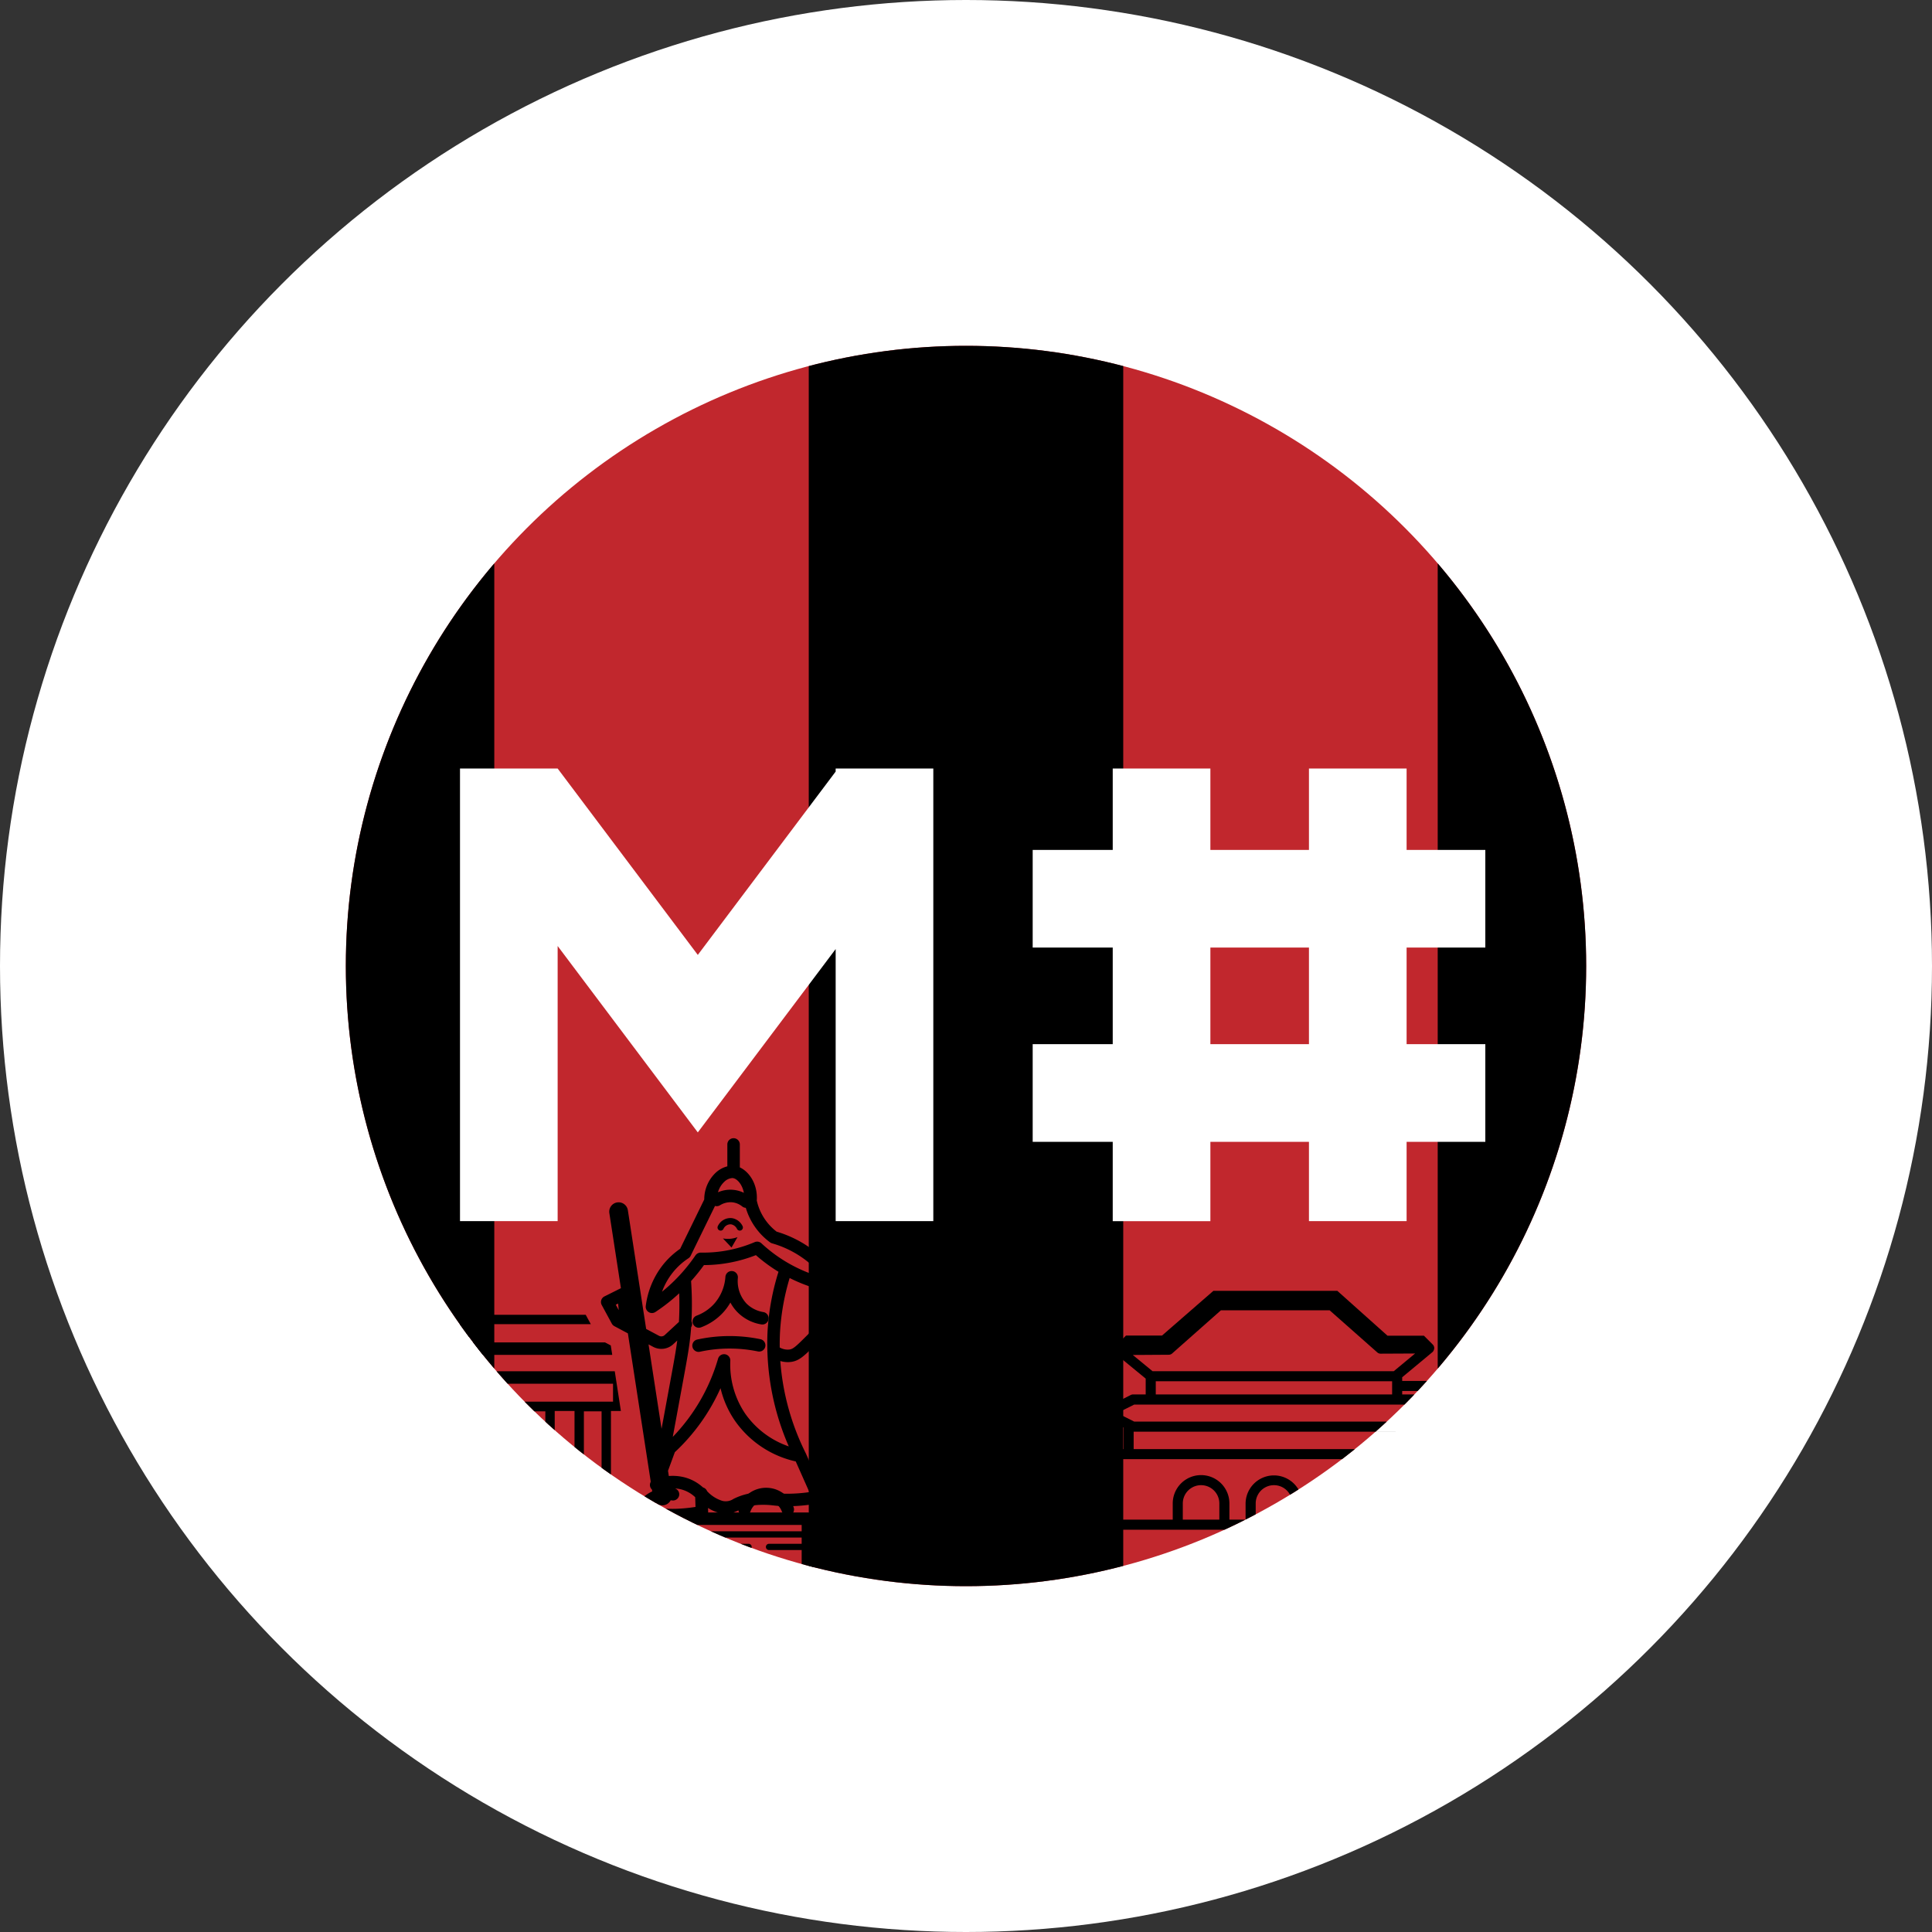 <svg id="Layer_1" data-name="Layer 1" xmlns="http://www.w3.org/2000/svg" xmlns:xlink="http://www.w3.org/1999/xlink" width="500" height="500" viewBox="0 0 500 500">
  <rect x="0" y="0" width="500" height="500" fill="#333333" stroke="none"/>
  <defs>
    <style>
      .cls-1 {
        fill: none;
      }

      .cls-2 {
        fill: #fff;
      }

      .cls-3 {
        fill: #c1272d;
      }

      .cls-4 {
        clip-path: url(#clip-path);
      }
    </style>
    <clipPath id="clip-path">
      <circle class="cls-1" cx="250" cy="250" r="160.5"/>
    </clipPath>
  </defs>
  <circle class="cls-2" cx="250" cy="250" r="250"/>
  <circle class="cls-3" cx="250" cy="250" r="160.5"/>
  <g class="cls-4">
    <g>
      <path d="M127.922,145.812a160.473,160.473,0,0,0,0,208.375Z"/>
      <path d="M290.693,94.71a161.513,161.513,0,0,0-81.386,0V405.29a161.513,161.513,0,0,0,81.386,0Z"/>
      <path d="M372.078,354.188a160.473,160.473,0,0,0,0-208.375Z"/>
    </g>
    <g>
      <path d="M186.154,318.404a.807.807,0,0,0,1.078-.381,2.004,2.004,0,0,1,1.997-1.164,2.139,2.139,0,0,1,1.489,1.146.809.809,0,0,0,.737.477.794.794,0,0,0,.332-.071.809.809,0,0,0,.406-1.069,3.699,3.699,0,0,0-2.757-2.087,3.587,3.587,0,0,0-3.663,2.07A.808.808,0,0,0,186.154,318.404Z"/>
      <path d="M187.092,320.502l2.224,2.358q.775-1.348,1.55-2.695a7.026,7.026,0,0,1-3.773.337Z"/>
      <path d="M204.681,352.467c2.089-.267,3.366-1.473,6.06-4.176,4.077-4.095,5.756-5.813,6.419-7.264a15.372,15.372,0,0,0,1.201-8.098c-.003-.026-.019-.047-.023-.072a1.59,1.59,0,0,0-.157-.496c-.009-.018-.012-.038-.022-.055l-.006-.014a29.432,29.432,0,0,0-17.163-13.543,13.948,13.948,0,0,1-5.137-8.057c.288-4.111-1.869-7.41-4.386-8.571v-5.978a1.617,1.617,0,0,0-3.233,0v5.706a6.948,6.948,0,0,0-2.979,1.623,9.518,9.518,0,0,0-2.997,6.956l-6.233,12.757a20.85,20.85,0,0,0-4.362,4.037,21.523,21.523,0,0,0-4.539,10.768,1.617,1.617,0,0,0,2.491,1.558,47.091,47.091,0,0,0,6.162-4.847c.086,2.463.065,4.942-.071,7.411l-3.673,3.401a1.287,1.287,0,0,1-1.481.191l-3.327-1.774-4.738-30.747a2.425,2.425,0,0,0-4.793.739l3,19.466c-.018.008-.037.011-.055.02l-4.215,2.108a1.615,1.615,0,0,0-.698,2.217l2.61,4.817a1.622,1.622,0,0,0,.66.657l3.499,1.866,5.913,38.372-.109.298a1.614,1.614,0,0,0,.358,1.685c.019.02.044.031.064.05l.076.494a9.422,9.422,0,0,0-2.254,1.471,1.629,1.629,0,0,0-.488.826,3.908,3.908,0,0,0,.144,2.43c.553,1.34,1.897,2.124,3.592,2.564v14.815a1.616,1.616,0,0,0,1.617,1.617h37.682a1.616,1.616,0,0,0,1.617-1.617v-15.032a1.616,1.616,0,0,0-1.617-1.617H189.806a14.713,14.713,0,0,0,1.395-.586,12.814,12.814,0,0,1,5.57-1.386,20.592,20.592,0,0,1,3.316.141,31.919,31.919,0,0,0,4.725.202,43.165,43.165,0,0,0,7.286-.815,1.617,1.617,0,0,0,1.162-2.242L208.557,376.151c-.004-.009-.012-.014-.016-.022-.006-.014-.007-.029-.014-.042a63.746,63.746,0,0,1-6.584-23.856,7.189,7.189,0,0,0,1.914.289A6.525,6.525,0,0,0,204.681,352.467Zm-45.317-14.806.606-.303.159,1.713Zm30.138-32.779a1.231,1.231,0,0,1,.158.009c1.078.127,2.45,1.625,2.854,3.808a8.015,8.015,0,0,0-6.703-.136,5.883,5.883,0,0,1,1.623-2.701A3.271,3.271,0,0,1,189.502,304.881Zm-18.169,29.413a17.484,17.484,0,0,1,6.847-8.665,1.619,1.619,0,0,0,.56-.638l6.302-12.899a1.601,1.601,0,0,0,1.303-.177,5.123,5.123,0,0,1,3.293-.748,4.924,4.924,0,0,1,2.455,1.069,1.597,1.597,0,0,0,.918.345,17.101,17.101,0,0,0,6.288,8.939,1.638,1.638,0,0,0,.513.253,26.216,26.216,0,0,1,13.351,8.908,38.198,38.198,0,0,1-16.112-8.917,1.615,1.615,0,0,0-1.734-.303,34.052,34.052,0,0,1-6.581,2.04,33.528,33.528,0,0,1-7.372.666,1.676,1.676,0,0,0-1.367.709,43.939,43.939,0,0,1-5.51,6.604Q172.983,332.96,171.333,334.295Zm-2.3,14.263a4.523,4.523,0,0,0,5.199-.674l1.041-.964c-.355,2.732-.916,5.782-1.824,10.702l-.622,3.382c-.572,3.12-1.11,6.038-1.617,8.772l-3.367-21.853Zm.155,40.907-.005-.013a6.13,6.13,0,0,1,.696-.446,2.418,2.418,0,0,0,1.55.568,2.483,2.483,0,0,0,.373-.028,2.414,2.414,0,0,0,1.772-1.275c.116.013.242.021.344.038a1.621,1.621,0,0,0,1.854-1.339,1.595,1.595,0,0,0-1.092-1.761,8.952,8.952,0,0,1,1.523.22,8.268,8.268,0,0,1,3.716,2.05l.077,2.514C174.213,390.885,169.615,390.495,169.188,389.465Zm38.285,6.832h-29.704a.808.808,0,0,0,0,1.617h29.704v1.617h-8.453a.808.808,0,0,0,0,1.617h8.453V406.458H173.024V394.659h34.448ZM183.252,391.426c.002-.042.02-.08.019-.123l-.032-1.046a9.701,9.701,0,0,0,2.538,1.17Zm21.475-4.863a28.179,28.179,0,0,1-4.307-.185,22.895,22.895,0,0,0-3.788-.155,15.95,15.95,0,0,0-6.8,1.688,3.595,3.595,0,0,1-2.905.508,8.847,8.847,0,0,1-3.932-2.516,1.643,1.643,0,0,0-1.051-.951,11.356,11.356,0,0,0-4.981-2.667,12.407,12.407,0,0,0-3.872-.294l-.209-1.355,1.767-4.814a51.054,51.054,0,0,0,11.823-16.563,25.127,25.127,0,0,0,3.627,8.284,26.106,26.106,0,0,0,15.837,10.675l3.527,7.94A39.96,39.96,0,0,1,204.727,386.563Zm-11.95-20.829a22.708,22.708,0,0,1-3.773-13.587,1.617,1.617,0,0,0-3.167-.524,48.559,48.559,0,0,1-11.727,20.247c.586-3.148,1.222-6.588,1.898-10.281l.622-3.38c1.342-7.28,1.944-10.542,2.238-14.727a1.576,1.576,0,0,0,.084-1.553A85.958,85.958,0,0,0,178.849,331.534a47.337,47.337,0,0,0,3.331-4.128,37.2,37.2,0,0,0,13.441-2.577,41.477,41.477,0,0,0,5.85,4.307,63.641,63.641,0,0,0-2.813,15.171c-.105,1.776-.106,3.558-.059,5.342a1.613,1.613,0,0,0,.011.35,66.281,66.281,0,0,0,5.527,24.328A22.763,22.763,0,0,1,192.777,365.734Zm9.017-17.005c-.018-1.412.008-2.823.091-4.228a60.452,60.452,0,0,1,2.477-13.751,41.339,41.339,0,0,0,10.84,3.684,11.825,11.825,0,0,1-.983,5.251c-.448.979-2.566,3.106-5.771,6.323-2.607,2.619-3.271,3.136-4.176,3.251A4.145,4.145,0,0,1,201.794,348.729Z"/>
      <path d="M197.565,339.566a8.06,8.06,0,0,1-4.353-2.188,8.517,8.517,0,0,1-2.274-6.429c.008-.087.016-.171.021-.253a1.616,1.616,0,0,0-3.221-.273q-.012.123-.024.284a11.718,11.718,0,0,1-2.87,6.693,11.547,11.547,0,0,1-4.553,3.087,1.616,1.616,0,1,0,1.13,3.028,14.753,14.753,0,0,0,5.832-3.958,14.351,14.351,0,0,0,1.773-2.465,10.647,10.647,0,0,0,1.899,2.572,11.155,11.155,0,0,0,6.118,3.094,1.617,1.617,0,0,0,.521-3.192Z"/>
      <path d="M196.762,346.576a39.576,39.576,0,0,0-7.919-.807h-.021a39.524,39.524,0,0,0-8.374.9,1.617,1.617,0,0,0,.688,3.161,36.164,36.164,0,0,1,7.686-.827h.017a36.381,36.381,0,0,1,7.272.74,1.617,1.617,0,1,0,.65-3.167Z"/>
      <path d="M184.723,401.147h9.006a.808.808,0,1,0,0-1.617h-9.006a.808.808,0,0,0,0,1.617Z"/>
    </g>
    <path d="M192.69,392.246a1.64,1.64,0,0,1-.551-.096,1.619,1.619,0,0,1-.969-2.071,7.53,7.53,0,0,1,14.216-.003,1.617,1.617,0,1,1-3.038,1.108,4.444,4.444,0,0,0-4.31-2.913,4.351,4.351,0,0,0-3.827,2.91A1.618,1.618,0,0,1,192.69,392.246Z"/>
    <g>
      <rect x="117.079" y="401.759" width="45.937" height="4.236"/>
      <rect x="122.003" y="365.248" width="4.579" height="27.73"/>
      <rect x="129.007" y="365.166" width="5.125" height="27.812"/>
      <path d="M164.941,398.588a1.535,1.535,0,0,0-.308-.062h-4.767v-5.548h-1.752V365.166h2.571l-1.585-10.289H117.079v-4.236h41.367l-.375-2.431-1.369-.73c-.04-.021-.074-.05-.114-.072H121.442v-4.721h31.452l-1.314-2.425h-32.563v7.146h-3.555a1.616,1.616,0,0,0-1.617,1.617V356.493a1.616,1.616,0,0,0,1.617,1.617h3.555v7.056h.56v32.14h.652V398.526h-4.768a1.616,1.616,0,0,0-1.617,1.617v7.469a1.616,1.616,0,0,0,1.617,1.617h49.171a1.562,1.562,0,0,0,.416-.084,6.421,6.421,0,0,1-.108-1.07Zm-43.498-40.478h37.21v4.631H121.442Zm34.246,7.138v27.73H151.11V365.248Zm-7.004-.082v27.812h-5.125V365.166Zm-7.55.082v27.73h-4.579V365.248Zm-7.004-.082v27.812H129.007V365.166Zm-7.55.082v27.73h-4.579V365.248ZM163.016,405.995H117.079v-4.236H163.016Z"/>
    </g>
    <path d="M587.142,345.704v-3.82H522.767l-.41-6.353h.293a2.507,2.507,0,0,0,2.459-1.961,2.476,2.476,0,0,0-1.361-2.825l-2.503-1.23a50.826,50.826,0,0,0-8.05-3.074,50.074,50.074,0,0,0-13.92-1.991h-.073a53.668,53.668,0,0,0-5.533.322c-.937.117-1.859.249-2.781.395a49.606,49.606,0,0,0-8.255,2.137,48.875,48.875,0,0,0-5.299,2.21l-2.532,1.23a2.518,2.518,0,0,0,1.112,4.786h.278l-.366,6.353H399.859v15.501h-36.974v-.951l7.787-6.47a1.192,1.192,0,0,0,.366-.498,1.29,1.29,0,0,0-.234-1.493l-2.298-2.298H359.08l-12.983-11.607H314.027l-13.305,11.578h-9.324l-2.811,2.81a1.299,1.299,0,0,0,0,1.844.687.687,0,0,0,.132.088l7.787,6.396v4.098h-3.293a1.385,1.385,0,0,0-.586.146l-6.967,3.513a1.26,1.26,0,0,0-.717,1.156,1.281,1.281,0,0,0,.717,1.171l5.123,2.576V375.022h-4.537a1.306,1.306,0,0,0-1.303,1.303v16.95H262.855v2.62h23.097c.059,0,.088-.029.146-.044a.43.43,0,0,0,.147.044h86.901a1.318,1.318,0,0,0,1.318-1.303v-9.778a124.976,124.976,0,0,1,25.22,6.294,120.897,120.897,0,0,1,11.388,4.786H373.146a1.303,1.303,0,0,0,0,2.605h48.625l-3.528-1.874h142.815v-3.835H495.279V355.262H417.497v35.568c-1.317-.673-2.679-1.317-4.04-1.947-1.932-.907-3.893-1.771-5.87-2.576-1.303-.542-2.605-1.039-3.908-1.537V345.704ZM483.92,330.906c1.435-.498,2.869-.937,4.333-1.288a45.918,45.918,0,0,1,17.682-.864,47.919,47.919,0,0,1,8.709,2.152c.717.249,1.42.512,2.123.805h-34.968C482.501,331.418,483.218,331.154,483.92,330.906Zm-3.879,4.625h38.496l.395,6.353H479.646Zm-7.421,57.261H447.723v-3.762h25.132Zm.483-7.582H447.723v-3.762H473.323Zm.454-7.582H447.723v-3.835H473.806Zm3.249,9.309.117-1.727.468-7.582.483-7.67.673-10.875h12.91v33.709H476.441ZM441.473,359.082h33.256l-.673,10.875H441.473Zm-20.155,0h16.335v10.875h-16.335Zm0,14.71h22.585v18.999H421.317ZM293.169,350.666l9.324-.059a1.304,1.304,0,0,0,.849-.322l12.632-11.183h28.133l12.339,10.905a1.267,1.267,0,0,0,.864.322l8.914-.044-5.518,4.581H298.277Zm67.111,6.806v3.41H299.111v-3.41Zm-71.137,8.226,4.391-2.196h73.991l3.279,2.196-3.279,2.21h-73.991Zm76.86,4.816V375.022H293.388v-4.508Zm-50.44,22.761H306.108v-4.186a4.728,4.728,0,0,1,9.456,0Zm18.867,0h-9.456v-4.186a4.728,4.728,0,0,1,9.456,0Zm18.853,0H343.828v-4.186a4.728,4.728,0,0,1,9.456,0Zm18.56,0H355.889v-4.186a7.333,7.333,0,0,0-14.666,0v4.186h-4.186v-4.186a7.341,7.341,0,0,0-14.681,0v4.186H318.169v-4.186a7.333,7.333,0,0,0-14.666,0v4.186H287.548V377.627h84.296Zm1.303-18.253H368.609V370.309c.015,0,.015,0,.029-.015l5.225-3.513a1.298,1.298,0,0,0,.6-1.083,1.337,1.337,0,0,0-.6-1.083l-5.225-3.498a1.316,1.316,0,0,0-.732-.234h-5.021v-.893h38.071v23.8a138.421,138.421,0,0,0-26.493-6.499v-.966A1.318,1.318,0,0,0,373.146,375.022Zm42.711,17.901h-4.991c-3.381-1.566-6.806-3.001-10.29-4.274a128.573,128.573,0,0,0-26.112-6.47v-2.24a135.095,135.095,0,0,1,28.089,7.187A136.977,136.977,0,0,1,415.857,392.923Z"/>
    <polygon points="279.462 355.696 279.792 355.404 279.456 355.696 279.462 355.696"/>
    <path d="M260.796,393.134v2.86a136.272,136.272,0,0,0-19.225,4.163v-2.939A138.798,138.798,0,0,1,260.796,393.134Z"/>
    <path d="M260.796,387.827v2.876a149.863,149.863,0,0,0-19.225,4.083v-2.908A147.121,147.121,0,0,1,260.796,387.827Z"/>
  </g>
  <g>
    <polygon class="cls-2" points="216.269 198.891 216.269 199.682 180.591 247.13 144.319 198.891 119.047 198.891 119.047 316.033 144.319 316.033 144.319 244.826 180.591 293.065 216.269 245.617 216.269 316.033 241.541 316.033 241.541 198.891 216.269 198.891"/>
    <path class="cls-2" d="M384.4,245.226V219.954H364.029V198.891H338.757v21.063H313.246V198.891H287.974v21.063H267.258v25.272h20.716v25.007H267.258v25.272h20.716v20.529H313.246V295.504h25.511v20.529h25.272V295.504h20.372V270.233H364.029v-25.007Zm-45.644,25.007H313.246v-25.007h25.511Z"/>
  </g>
</svg>
